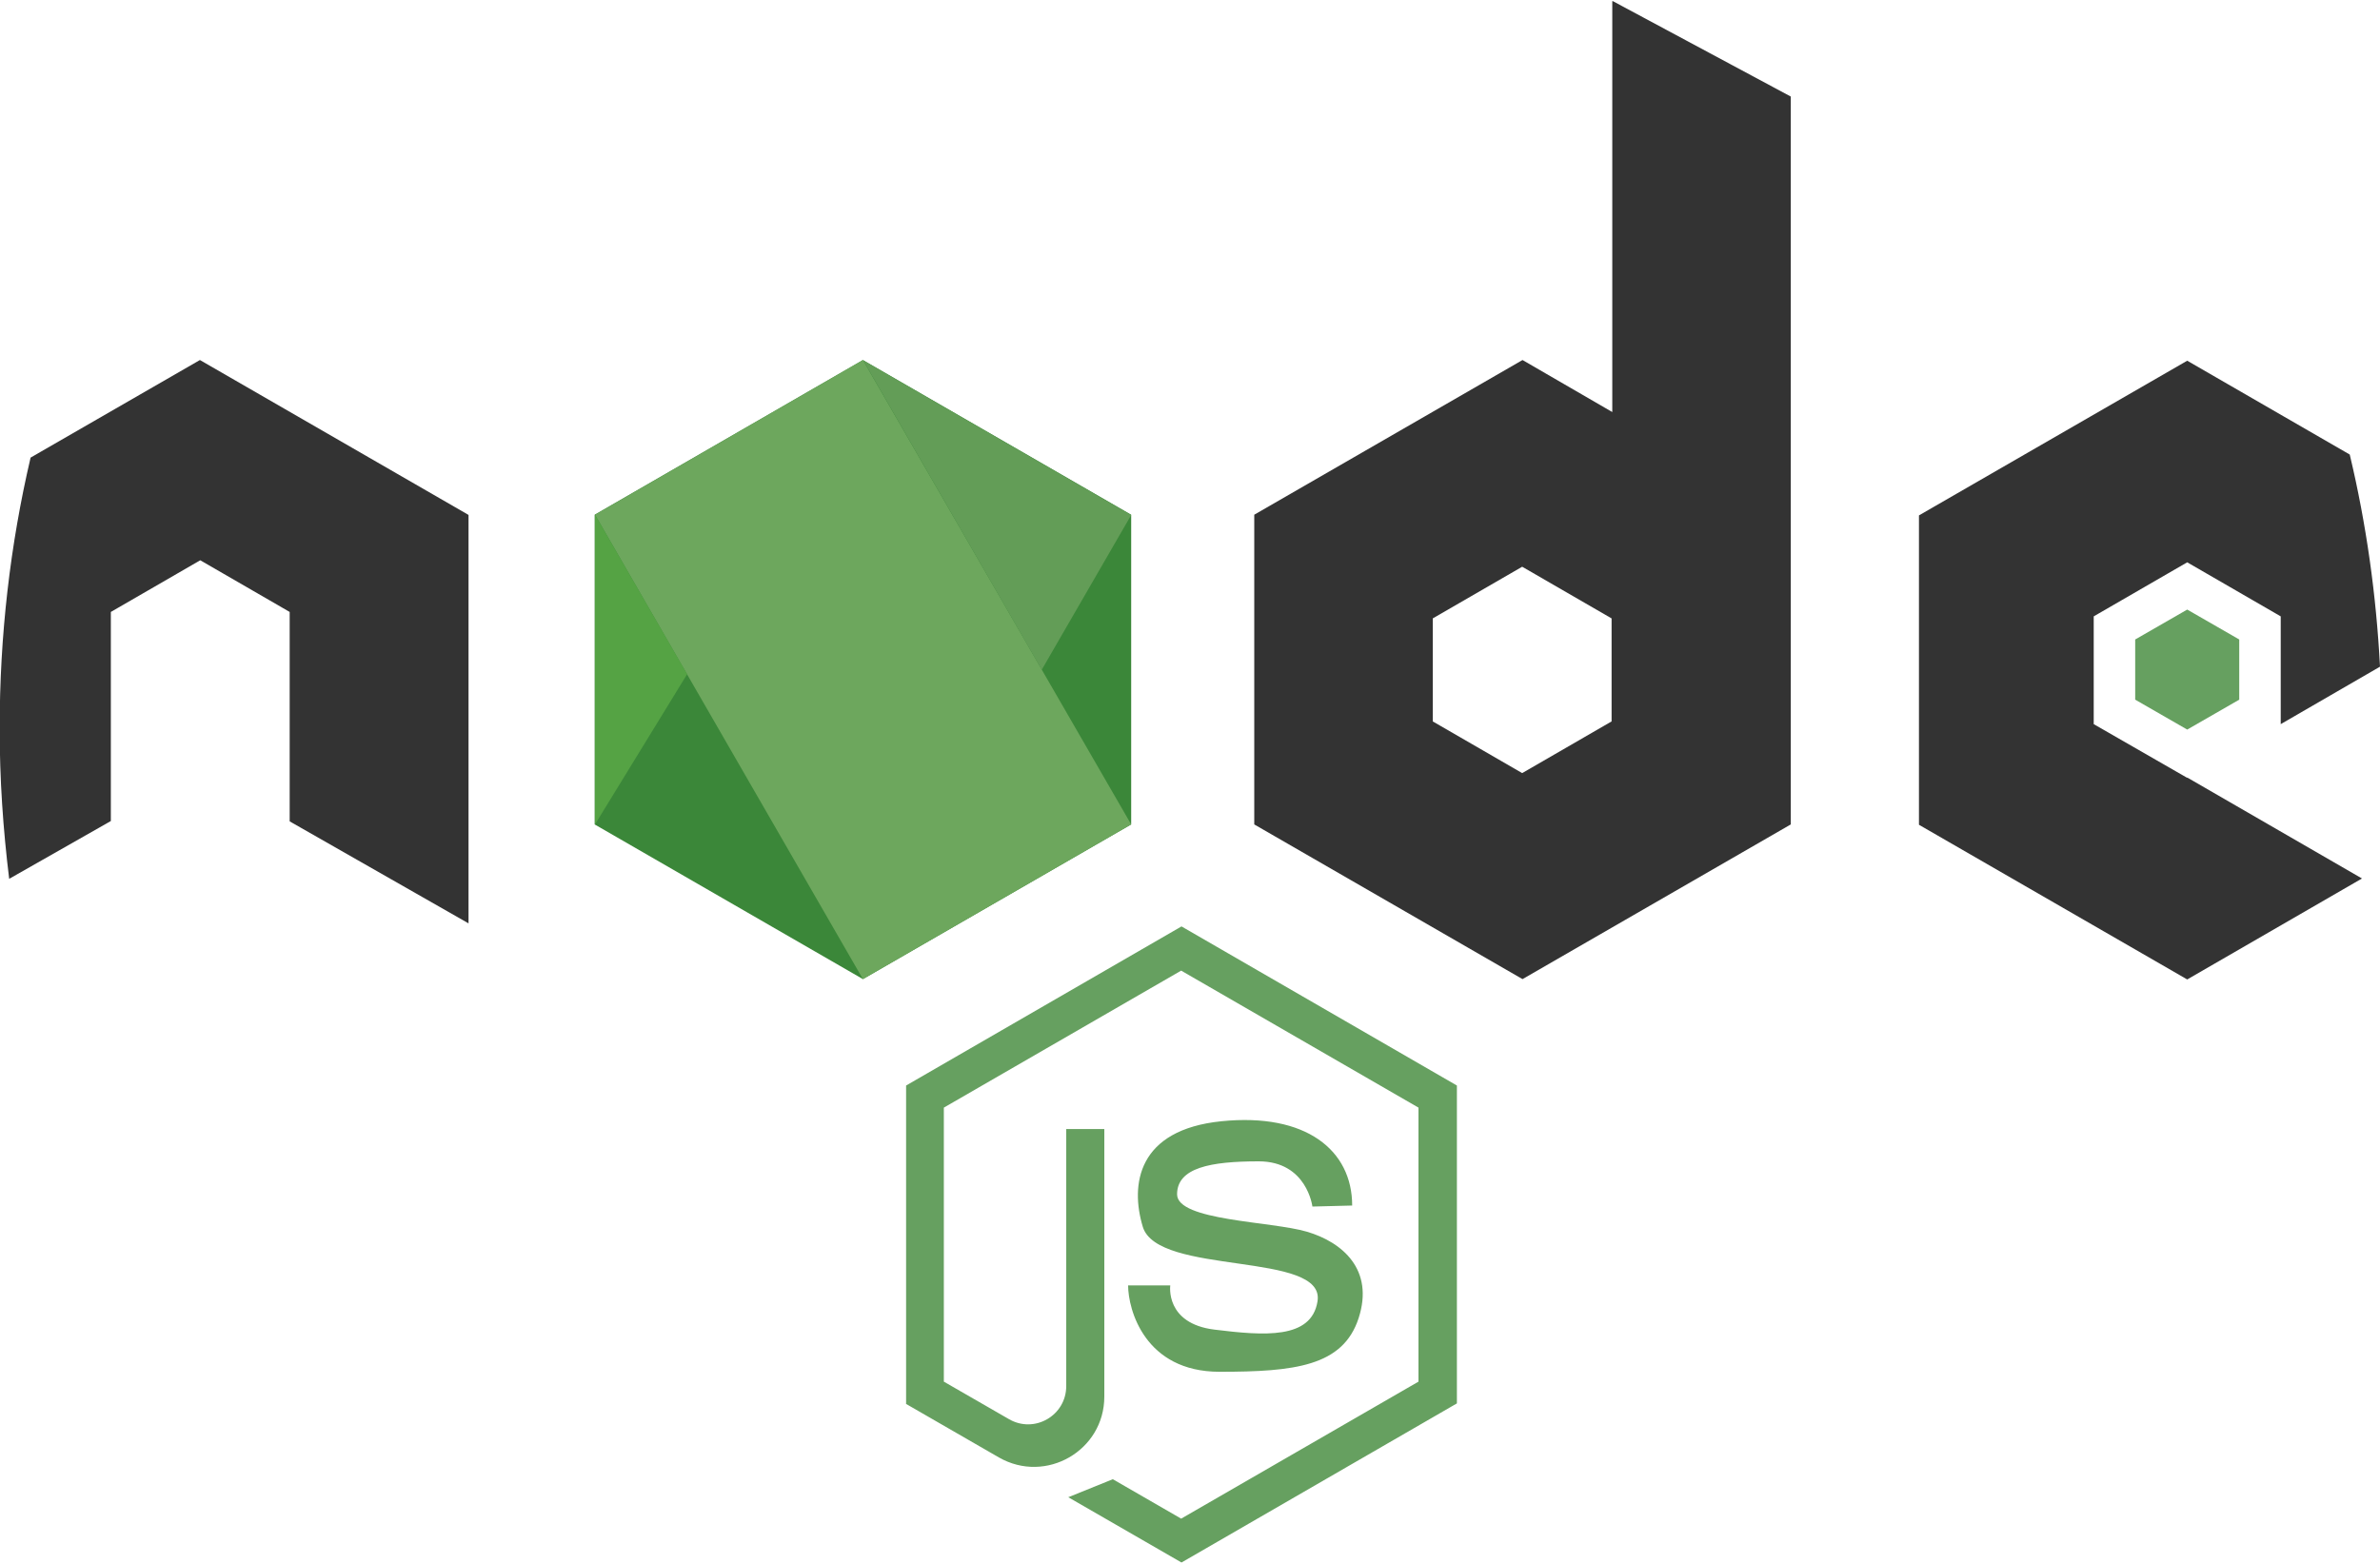 <svg xmlns="http://www.w3.org/2000/svg" width="70" height="46" viewBox="0 0 70 46" fill="none"><path d="M33.27 24.25V15.14L25.38 10.59L17.49 15.14V24.25L25.38 28.8L33.27 24.25Z" fill="#3B8739"></path><path d="M64.33 22.87L69.47 25.84L64.33 28.81L56.44 24.26V15.16L64.33 10.61L69.11 13.37C69.6 15.42 69.89 17.51 70 19.61L67.08 21.3V18.13L64.33 16.54L61.58 18.13V21.3L64.33 22.88V22.87Z" fill="#333333"></path><path d="M65.86 20.58V18.81L64.33 17.93L62.8 18.81V20.58L64.33 21.46L65.86 20.58Z" fill="#66A060"></path><path d="M13.78 15.15V27.16L8.52 24.16V18L5.89 16.48L3.26 18V24.15L0.27 25.85C0.09 24.39 -0.01 22.91 -0.01 21.43C-0.01 18.69 0.3 16.02 0.9 13.46L5.88 10.59L13.77 15.14L13.78 15.15Z" fill="#333333"></path><path d="M25.38 10.59L33.27 24.25L25.38 28.8L17.5 15.14L25.38 10.59Z" fill="#6DA75D"></path><path d="M17.5 24.25L20.21 19.83L17.5 15.14V24.25Z" fill="#55A344"></path><path d="M30.64 19.7L33.27 15.15L25.39 10.6L30.64 19.7Z" fill="#639D57"></path><path d="M47.42 0.04V12.12L44.78 10.59L36.89 15.14V24.25L44.78 28.8L52.67 24.25V2.84L47.43 0.03L47.42 0.04ZM47.4 21.22L44.77 22.74L42.14 21.22V18.19L44.77 16.67L47.4 18.19V21.22Z" fill="#333333"></path><path d="M38.6 35.49C38.6 35.49 38.44 34.16 37.02 34.16C35.6 34.16 34.62 34.35 34.62 35.13C34.62 35.91 37.39 35.92 38.44 36.23C39.49 36.54 40.42 37.35 39.96 38.77C39.5 40.19 38.07 40.35 35.87 40.35C33.67 40.35 33.18 38.52 33.18 37.81H34.42C34.42 37.81 34.26 38.93 35.72 39.11C37.18 39.29 38.57 39.4 38.75 38.28C39 36.79 34.04 37.54 33.61 36.08C33.24 34.85 33.45 33.23 35.93 32.98C38.41 32.73 39.77 33.83 39.77 35.46L38.6 35.49Z" fill="#66A060"></path><path d="M26.64 41.29L29.38 42.87C30.76 43.66 32.48 42.67 32.48 41.08V33.21H31.36V40.77C31.36 41.64 30.42 42.18 29.67 41.74L27.76 40.64V32.58L34.74 28.55L41.72 32.58V40.64L34.74 44.67L32.73 43.51L31.42 44.04L34.75 45.96L42.85 41.28V31.93L34.75 27.25L26.65 31.93V41.29H26.64Z" fill="#66A060"></path></svg>